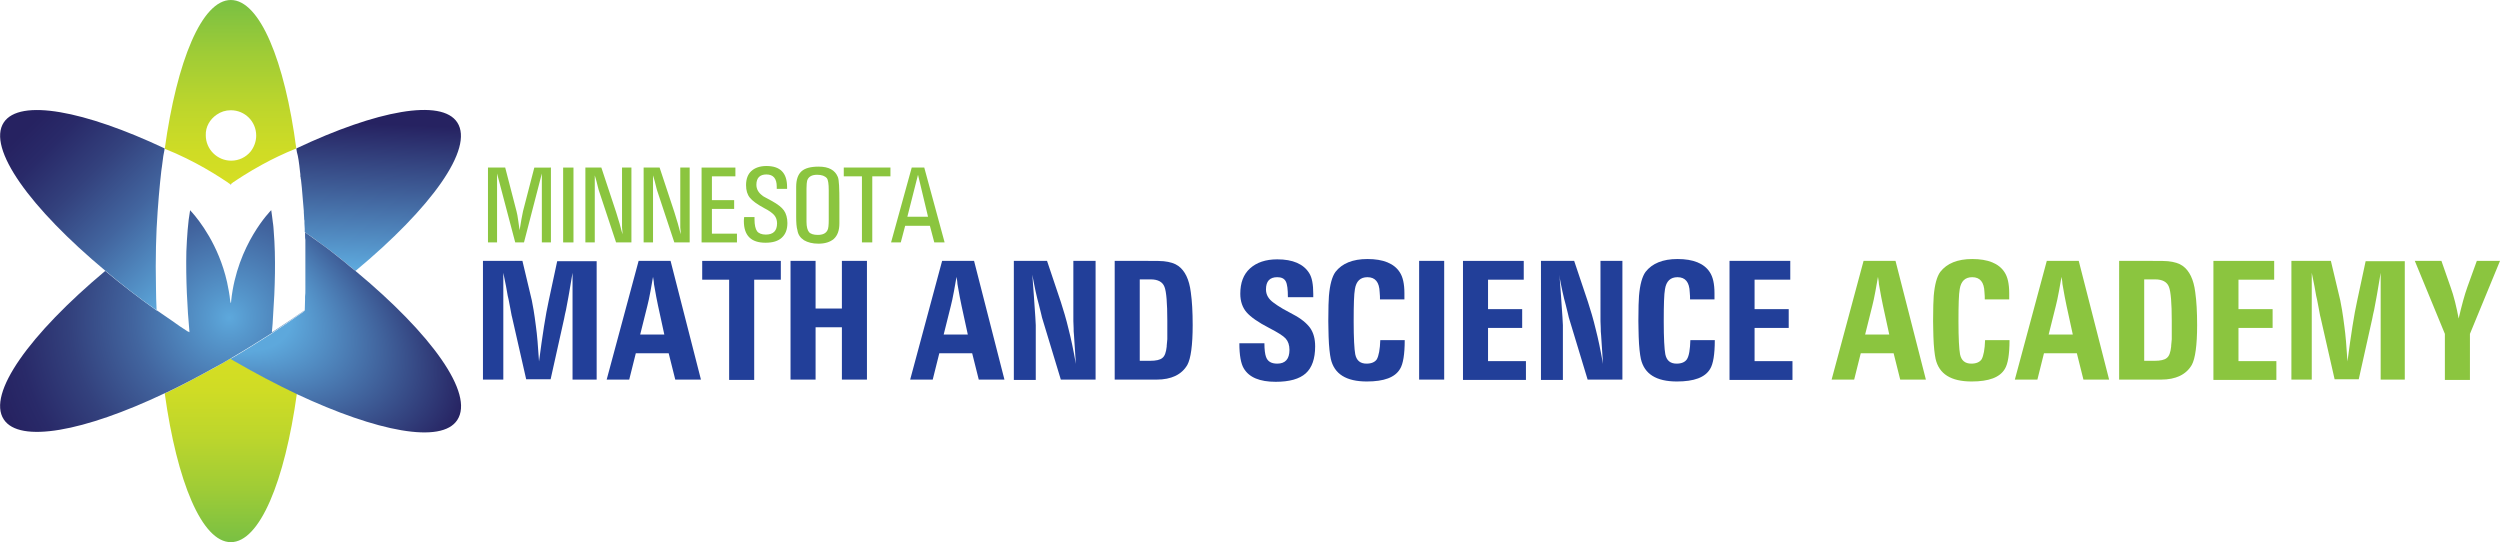 <?xml version="1.0" encoding="utf-8"?>
<!-- Generator: Adobe Illustrator 25.4.1, SVG Export Plug-In . SVG Version: 6.00 Build 0)  -->
<svg version="1.1" id="Layer_1" xmlns="http://www.w3.org/2000/svg" xmlns:xlink="http://www.w3.org/1999/xlink" x="0px" y="0px"
	 viewBox="0 0 798.2 173.2" style="enable-background:new 0 0 798.2 173.2;" xml:space="preserve">
<style type="text/css">
	.st0{fill:none;}
	.st1{fill:url(#SVGID_1_);}
	.st2{fill:url(#SVGID_00000005238817428345104570000007231005436721737641_);}
	.st3{fill:url(#SVGID_00000040574590877575776730000006373270803002264213_);}
	.st4{fill:url(#SVGID_00000044866526740996400970000007718939170369620373_);}
	.st5{fill:url(#SVGID_00000144323569204925798320000017057828642809706172_);}
	.st6{fill:url(#SVGID_00000111169545493974237580000012675255076140223668_);}
	.st7{fill:url(#SVGID_00000058583915193346143710000002525143428730100661_);}
	.st8{fill:url(#SVGID_00000120554229375501415340000002311371299628520348_);}
	.st9{fill:url(#SVGID_00000055685675588245587500000005940474203428623035_);}
	.st10{fill:url(#SVGID_00000049185632165771589900000016204752634372933539_);}
	.st11{fill:url(#SVGID_00000041293600328697311740000002464545439121260201_);}
	.st12{fill:url(#SVGID_00000113341828905642206580000006200258649888925071_);}
	.st13{fill:url(#SVGID_00000145777893419228692440000000578700270892929675_);}
	.st14{fill:url(#SVGID_00000011028908514987160140000004878376000306328477_);}
	.st15{fill:url(#SVGID_00000163052754390876043180000007489936613623655093_);}
	.st16{fill:url(#SVGID_00000122679059339210094410000008027323144966277300_);}
	.st17{fill:#223F99;}
	.st18{fill:#8BC53F;}
</style>
<g>
	<g>
		<path class="st0" d="M73.6,96.9L73.6,96.9c0-0.2,0-0.3,0.1-0.5c0,0,0,0,0,0C73.6,96.6,73.6,96.8,73.6,96.9z"/>
		<path class="st0" d="M55,102.5c1.7,1.1,3.3,2.3,5,3.4c0.1,0,0.1,0.1,0.2,0.1c-0.1,0-0.1-0.1-0.2-0.1
			C58.4,104.8,56.7,103.7,55,102.5z"/>
		<path class="st0" d="M73.6,58.9C73.6,58.9,73.6,58.9,73.6,58.9L73.6,58.9C73.6,58.9,73.6,58.9,73.6,58.9
			C73.6,58.9,73.6,58.9,73.6,58.9L73.6,58.9C73.7,58.9,73.7,58.9,73.6,58.9C73.7,58.9,73.7,58.9,73.6,58.9L73.6,58.9z"/>
		<path class="st0" d="M60.6,106.2L60.6,106.2c-0.7-7.5-1.2-17-1-25.8C59.4,89.3,59.9,98.7,60.6,106.2z"/>
		<path class="st0" d="M73.6,58.8C73.6,58.8,73.6,58.9,73.6,58.8L73.6,58.8C73.6,58.9,73.6,58.9,73.6,58.8z"/>
		<path class="st0" d="M65.4,53.7c3.5,2,6.2,3.8,7.4,4.6c0,0,0.1,0.1,0.1,0.1c0,0-0.1,0-0.1-0.1C71.6,57.5,69,55.7,65.4,53.7z"/>
		<path class="st0" d="M87.4,74.1c0.7,8.5,0.3,18.3-0.2,26.7C87.7,92.4,88.1,82.5,87.4,74.1z"/>
		<path class="st0" d="M86.6,67.2c0.1,0.7,0.2,1.4,0.3,2.2C86.8,68.7,86.7,68,86.6,67.2L86.6,67.2z"/>
		<path class="st0" d="M92.3,102.5c-1.5,1-3,2-4.5,3C89.3,104.5,90.8,103.5,92.3,102.5z"/>
		<path class="st0" d="M72.5,90.2c-2.7-12-9-19.8-11.1-22.2C63.6,70.4,69.8,78.3,72.5,90.2z"/>
		<path class="st0" d="M68.3,117.5c1.8-1,3.6-2,5.4-3.1h0C71.9,115.5,70.1,116.5,68.3,117.5z"/>
		<path class="st0" d="M73.7,96.9C73.7,96.9,73.7,96.9,73.7,96.9c0-0.1,0-0.2,0-0.2C73.7,96.8,73.7,96.9,73.7,96.9z"/>
		<path class="st0" d="M87.1,71c-0.1-0.5-0.1-1.1-0.2-1.6C87,69.9,87,70.5,87.1,71z"/>
		<path class="st0" d="M87.3,72.6c0-0.3-0.1-0.6-0.1-0.9C87.2,72,87.2,72.3,87.3,72.6z"/>
		<path class="st0" d="M95,48.7c-0.1-0.4-0.1-0.8-0.2-1.2c0,0,0,0,0,0C94.8,47.6,94.9,48,95,48.7z"/>
		<path class="st0" d="M81.7,43.3c0,1.9-0.7,3.7-1.8,5.1C81,47,81.7,45.2,81.7,43.3c0-4.5-3.6-8.1-8.1-8.1c-1.7,0-3.2,0.5-4.5,1.4
			c1.3-0.9,2.8-1.4,4.5-1.4C78.1,35.2,81.7,38.8,81.7,43.3z"/>
		<polygon class="st0" points="94.8,47.5 94.8,47.5 94.8,47.5 		"/>
		<path class="st0" d="M74.2,58.5c0.1,0,0.1-0.1,0.2-0.2c1.5-1,4.9-3.3,9.5-5.8c-4.6,2.5-8,4.7-9.5,5.8
			C74.4,58.4,74.3,58.4,74.2,58.5z"/>
		<path class="st0" d="M73.7,58.9L73.7,58.9c0,0,0.1-0.1,0.2-0.2C73.9,58.7,73.8,58.8,73.7,58.9C73.7,58.8,73.7,58.9,73.7,58.9z"/>
		<linearGradient id="SVGID_1_" gradientUnits="userSpaceOnUse" x1="73.66" y1="173.181" x2="73.66" y2="114.445">
			<stop  offset="0" style="stop-color:#79C043"/>
			<stop  offset="0.29" style="stop-color:#9FCC36"/>
			<stop  offset="0.579" style="stop-color:#BDD62C"/>
			<stop  offset="0.826" style="stop-color:#CFDC25"/>
			<stop  offset="1" style="stop-color:#D6DE23"/>
		</linearGradient>
		<path class="st1" d="M73.7,114.4c-1.8,1.1-3.6,2.1-5.4,3.1c-5.1,2.8-10,5.4-14.8,7.7c-0.3,0.1-0.6,0.3-0.9,0.4
			c3.9,28.2,11.9,47.5,21.1,47.5c9.2,0,17.2-19.3,21.1-47.5c-6.4-3-13.1-6.5-19.9-10.5C74.5,114.9,74.1,114.7,73.7,114.4L73.7,114.4
			z"/>
		
			<radialGradient id="SVGID_00000008121805637651487470000009092640424512025011_" cx="73.181" cy="101.403" r="88.349" gradientTransform="matrix(-0.862 0.507 -0.499 -0.849 186.9 150.412)" gradientUnits="userSpaceOnUse">
			<stop  offset="0" style="stop-color:#5DA8DC"/>
			<stop  offset="7.843094e-02" style="stop-color:#5698CD"/>
			<stop  offset="0.345" style="stop-color:#42659F"/>
			<stop  offset="0.577" style="stop-color:#33417D"/>
			<stop  offset="0.765" style="stop-color:#292A69"/>
			<stop  offset="0.885" style="stop-color:#262261"/>
		</radialGradient>
		<path style="fill:url(#SVGID_00000008121805637651487470000009092640424512025011_);" d="M73.7,114.4L73.7,114.4L73.7,114.4
			L73.7,114.4c4.3-2.5,8.6-5.2,13-8c3.6-2.4,7.1-4.8,10.5-7.2v-0.1c-1.6,1.1-3.2,2.2-4.8,3.3c-1.5,1-3,2-4.5,3
			c-0.2,0.1-0.4,0.3-0.6,0.4c-0.2,0.1-0.4,0.2-0.5,0.3c0.2-1.7,0.3-3.6,0.4-5.5c0.6-8.4,0.9-18.3,0.2-26.7c0-0.5-0.1-0.9-0.1-1.4
			c0-0.3-0.1-0.6-0.1-0.9c0-0.2-0.1-0.5-0.1-0.7c-0.1-0.5-0.1-1.1-0.2-1.6c0,0,0,0,0,0c-0.1-0.7-0.2-1.5-0.3-2.2
			c0,0-10.9,10.8-12.8,29c0,0.2,0,0.5-0.1,0.7c0,0,0,0,0,0c0,0,0,0,0,0c0-0.1,0-0.2,0-0.2c0-0.1,0-0.2,0-0.3c0,0.2,0,0.3-0.1,0.5
			l0,0l0,0c0-0.2,0-0.5-0.1-0.7c-0.2-2.1-0.6-4.1-1-6c-2.7-12-9-19.8-11.1-22.2c-0.5-0.5-0.7-0.8-0.7-0.8c-0.7,3.9-1,8.5-1.2,13.2
			c-0.2,8.8,0.3,18.3,1,25.8l0,0c0,0,0,0,0,0c-0.1-0.1-0.2-0.2-0.4-0.2c-0.1,0-0.1-0.1-0.2-0.1c-1.7-1.1-3.4-2.2-5-3.4
			c-1.6-1.1-3.2-2.2-4.8-3.3v0.1c-5.9-4.2-11.5-8.5-16.5-12.7C9.5,106.7-4.2,125.7,1.2,133.9c5,7.7,25.6,3.9,51.3-8.3h0
			c0.3-0.1,0.6-0.3,0.9-0.4c4.8-2.3,9.8-4.9,14.8-7.7C70.1,116.5,71.9,115.5,73.7,114.4z"/>
		
			<linearGradient id="SVGID_00000069367212065189108170000003414619961888637626_" gradientUnits="userSpaceOnUse" x1="73.663" y1="114.445" x2="73.663" y2="114.445">
			<stop  offset="8.589000e-02" style="stop-color:#262261"/>
			<stop  offset="0.365" style="stop-color:#3B548F"/>
			<stop  offset="0.65" style="stop-color:#4D82B9"/>
			<stop  offset="0.872" style="stop-color:#599ED2"/>
			<stop  offset="1" style="stop-color:#5DA8DC"/>
		</linearGradient>
		<rect x="73.7" y="114.4" style="fill:url(#SVGID_00000069367212065189108170000003414619961888637626_);" width="0" height="0"/>
		
			<radialGradient id="SVGID_00000077310995307141803900000007391433361649202312_" cx="73.663" cy="114.445" r="2.619273e-03" gradientTransform="matrix(-0.862 0.507 -0.499 -0.849 194.311 174.284)" gradientUnits="userSpaceOnUse">
			<stop  offset="0" style="stop-color:#5DA8DC"/>
			<stop  offset="7.843094e-02" style="stop-color:#5698CD"/>
			<stop  offset="0.345" style="stop-color:#42659F"/>
			<stop  offset="0.577" style="stop-color:#33417D"/>
			<stop  offset="0.765" style="stop-color:#292A69"/>
			<stop  offset="0.885" style="stop-color:#262261"/>
		</radialGradient>
		<rect x="73.7" y="114.4" style="fill:url(#SVGID_00000077310995307141803900000007391433361649202312_);" width="0" height="0"/>
		
			<linearGradient id="SVGID_00000182528372260605043660000017910413597432532138_" gradientUnits="userSpaceOnUse" x1="60.87" y1="173.195" x2="60.87" y2="114.443">
			<stop  offset="8.589000e-02" style="stop-color:#262261"/>
			<stop  offset="0.365" style="stop-color:#3B548F"/>
			<stop  offset="0.65" style="stop-color:#4D82B9"/>
			<stop  offset="0.872" style="stop-color:#599ED2"/>
			<stop  offset="1" style="stop-color:#5DA8DC"/>
		</linearGradient>
		<path style="fill:url(#SVGID_00000182528372260605043660000017910413597432532138_);" d="M53.4,125.2c4.8-2.3,9.8-4.9,14.8-7.7
			C63.2,120.3,58.2,122.9,53.4,125.2z"/>
		
			<radialGradient id="SVGID_00000034794522241427908540000011670995685090165950_" cx="73.177" cy="101.398" r="88.365" gradientTransform="matrix(-0.862 0.507 -0.499 -0.849 186.889 150.405)" gradientUnits="userSpaceOnUse">
			<stop  offset="0" style="stop-color:#5DA8DC"/>
			<stop  offset="7.843094e-02" style="stop-color:#5698CD"/>
			<stop  offset="0.345" style="stop-color:#42659F"/>
			<stop  offset="0.577" style="stop-color:#33417D"/>
			<stop  offset="0.765" style="stop-color:#292A69"/>
			<stop  offset="0.885" style="stop-color:#262261"/>
		</radialGradient>
		<path style="fill:url(#SVGID_00000034794522241427908540000011670995685090165950_);" d="M53.4,125.2c4.8-2.3,9.8-4.9,14.8-7.7
			C63.2,120.3,58.2,122.9,53.4,125.2z"/>
		
			<linearGradient id="SVGID_00000181086570503623640290000015280865954646574977_" gradientUnits="userSpaceOnUse" x1="119.254" y1="88.155" x2="121.516" y2="34.996">
			<stop  offset="4.712960e-02" style="stop-color:#5DA8DC"/>
			<stop  offset="0.525" style="stop-color:#3E5C96"/>
			<stop  offset="0.914" style="stop-color:#262261"/>
		</linearGradient>
		<path style="fill:url(#SVGID_00000181086570503623640290000015280865954646574977_);" d="M95.8,54.9C95.8,54.9,95.8,55,95.8,54.9
			c0.1,0.5,0.1,0.9,0.1,1.3c0,0.2,0,0.3,0.1,0.5c0,0.2,0,0.4,0.1,0.7c0.1,0.9,0.2,1.8,0.3,2.8c0,0,0,0.1,0,0.1
			c0.2,2.1,0.4,4.5,0.6,7.1c0,0.1,0,0.3,0,0.4c0,0.6,0.1,1.1,0.1,1.7c0,0.3,0,0.6,0.1,1c0,0.3,0,0.5,0,0.8c0,0.6,0.1,1.2,0.1,1.8
			c0,0,0,0,0,0c0,0.3,0,0.6,0,1c0.3,0.2,0.7,0.5,1,0.7c0.1,0.1,0.2,0.2,0.3,0.2c1,0.7,2,1.4,2.9,2.1c1.2,0.9,2.5,1.8,3.7,2.7
			c0.2,0.1,0.3,0.3,0.5,0.4c1.3,1,2.7,2.1,3.9,3.1c1.3,1.1,2.6,2.1,3.9,3.2c24.2-20.1,37.9-39.1,32.5-47.4c-5-7.7-25.6-3.9-51.4,8.3
			c0.1,0.4,0.1,0.8,0.2,1.2C95.2,49.9,95.5,52,95.8,54.9z"/>
		
			<radialGradient id="SVGID_00000140696853817402165550000010524977298933008282_" cx="59.609" cy="89.075" r="112.418" gradientTransform="matrix(0.886 0.464 -0.228 0.434 27.114 22.691)" gradientUnits="userSpaceOnUse">
			<stop  offset="0.325" style="stop-color:#5DA8DC"/>
			<stop  offset="0.873" style="stop-color:#262261"/>
		</radialGradient>
		<path style="fill:url(#SVGID_00000140696853817402165550000010524977298933008282_);" d="M113.6,86.6c-1.3-1-2.6-2.1-3.9-3.2
			c-1.3-1-2.6-2.1-3.9-3.1c-0.2-0.1-0.3-0.3-0.5-0.4c-1.2-0.9-2.4-1.8-3.7-2.7c-1-0.7-1.9-1.4-2.9-2.1c-0.1-0.1-0.2-0.2-0.3-0.2
			c-0.3-0.2-0.7-0.5-1-0.7c0,0.3,0,0.7,0,1.1c0,0.4,0,0.8,0.1,1.3c0,0.4,0,0.9,0,1.3c0,0.6,0,1.2,0,1.8c0,0.3,0,0.6,0,0.9
			c0,0.7,0,1.5,0,2.2c0,0.2,0,0.4,0,0.7c0,0.8,0,1.6,0,2.5c0,0.2,0,0.4,0,0.6c0,0.9,0,1.7,0,2.6c0,0.3,0,0.5,0,0.8
			c0,0.8,0,1.6,0,2.4c0,0.8,0,1.6-0.1,2.3c0,0.3,0,0.7,0,1c0,1.2-0.1,2.4-0.1,3.5c0,0,0,0,0,0c-0.1,0-0.1,0.1-0.2,0.1v0.1
			c-3.4,2.4-6.9,4.8-10.5,7.2c-4.4,2.8-8.7,5.5-13,8c0.4,0.2,0.8,0.5,1.2,0.7c6.9,4,13.6,7.5,19.9,10.5l0,0
			c25.8,12.1,46.3,16,51.3,8.3C151.5,125.7,137.8,106.7,113.6,86.6z"/>
		
			<linearGradient id="SVGID_00000170252816024825311420000008384452648911570593_" gradientUnits="userSpaceOnUse" x1="74.266" y1="173.231" x2="74.266" y2="114.444">
			<stop  offset="8.589000e-02" style="stop-color:#262261"/>
			<stop  offset="0.365" style="stop-color:#3B548F"/>
			<stop  offset="0.65" style="stop-color:#4D82B9"/>
			<stop  offset="0.872" style="stop-color:#599ED2"/>
			<stop  offset="1" style="stop-color:#5DA8DC"/>
		</linearGradient>
		<path style="fill:url(#SVGID_00000170252816024825311420000008384452648911570593_);" d="M73.7,114.4c0.4,0.2,0.8,0.5,1.2,0.7
			C74.5,114.9,74.1,114.7,73.7,114.4L73.7,114.4z"/>
		
			<radialGradient id="SVGID_00000024698479458030740270000002470172464306945191_" cx="59.581" cy="89.052" r="112.535" gradientTransform="matrix(0.886 0.464 -0.228 0.434 27.106 22.692)" gradientUnits="userSpaceOnUse">
			<stop  offset="0.325" style="stop-color:#5DA8DC"/>
			<stop  offset="0.873" style="stop-color:#262261"/>
		</radialGradient>
		<path style="fill:url(#SVGID_00000024698479458030740270000002470172464306945191_);" d="M73.7,114.4c0.4,0.2,0.8,0.5,1.2,0.7
			C74.5,114.9,74.1,114.7,73.7,114.4L73.7,114.4z"/>
		
			<linearGradient id="SVGID_00000130617156940876207920000002224148009768310953_" gradientUnits="userSpaceOnUse" x1="97.295" y1="87.179" x2="99.551" y2="34.183">
			<stop  offset="4.712960e-02" style="stop-color:#5DA8DC"/>
			<stop  offset="0.525" style="stop-color:#3E5C96"/>
			<stop  offset="0.914" style="stop-color:#262261"/>
		</linearGradient>
		<path style="fill:url(#SVGID_00000130617156940876207920000002224148009768310953_);" d="M97.3,74.1c0.3,0.2,0.7,0.5,1,0.7
			C98,74.6,97.7,74.3,97.3,74.1L97.3,74.1z"/>
		
			<radialGradient id="SVGID_00000066497269767065462860000009098535347495928251_" cx="59.709" cy="89.028" r="112.109" gradientTransform="matrix(0.886 0.464 -0.228 0.434 27.115 22.619)" gradientUnits="userSpaceOnUse">
			<stop  offset="0.325" style="stop-color:#5DA8DC"/>
			<stop  offset="0.873" style="stop-color:#262261"/>
		</radialGradient>
		<path style="fill:url(#SVGID_00000066497269767065462860000009098535347495928251_);" d="M97.3,74.1c0.3,0.2,0.7,0.5,1,0.7
			C98,74.6,97.7,74.3,97.3,74.1L97.3,74.1z"/>
		
			<linearGradient id="SVGID_00000117678282567287326200000005260519925080626593_" gradientUnits="userSpaceOnUse" x1="62.431" y1="87.058" x2="7.783" y2="32.41">
			<stop  offset="0" style="stop-color:#5DA8DC"/>
			<stop  offset="8.101797e-02" style="stop-color:#5698CD"/>
			<stop  offset="0.356" style="stop-color:#42659F"/>
			<stop  offset="0.596" style="stop-color:#33417D"/>
			<stop  offset="0.79" style="stop-color:#292A69"/>
			<stop  offset="0.914" style="stop-color:#262261"/>
		</linearGradient>
		<path style="fill:url(#SVGID_00000117678282567287326200000005260519925080626593_);" d="M50.2,99.2c-0.1-0.1-0.1-0.1-0.2-0.2
			c-0.1-2.4-0.2-4.8-0.2-7.1c-0.1-4.7-0.1-9.1,0-13.2c0.1-2,0.1-3.9,0.2-5.7c0.4-7.7,1-14,1.5-18.4l0,0c0.1-0.5,0.1-1,0.2-1.4l0,0
			c0.3-2.7,0.6-4.5,0.8-5.3v0c0-0.2,0-0.3,0.1-0.5c-25.7-12.1-46.3-16-51.4-8.3c-5.4,8.2,8.4,27.3,32.5,47.4
			C38.8,90.8,44.3,95.1,50.2,99.2L50.2,99.2z"/>
		
			<linearGradient id="SVGID_00000179643949915750432050000018353997006765336723_" gradientUnits="userSpaceOnUse" x1="73.662" y1="0" x2="73.662" y2="58.894">
			<stop  offset="0" style="stop-color:#79C043"/>
			<stop  offset="0.29" style="stop-color:#9FCC36"/>
			<stop  offset="0.579" style="stop-color:#BDD62C"/>
			<stop  offset="0.826" style="stop-color:#CFDC25"/>
			<stop  offset="1" style="stop-color:#D6DE23"/>
		</linearGradient>
		<path style="fill:url(#SVGID_00000179643949915750432050000018353997006765336723_);" d="M65.4,53.7c3.5,2,6.2,3.8,7.4,4.6
			c0,0,0.1,0.1,0.1,0.1c0.3,0.2,0.5,0.3,0.6,0.4c0,0,0.1-0.1,0.1-0.1c0,0,0.1,0,0.1,0.1c0,0,0.1-0.1,0.1-0.1
			c0.1-0.1,0.2-0.1,0.3-0.2c0.1-0.1,0.1-0.1,0.2-0.2c1.5-1,4.9-3.3,9.5-5.8c3.1-1.7,6.8-3.5,10.8-5.1v0l0,0v0v0c0,0,0,0,0,0
			C90.9,19.3,82.9,0,73.7,0c-9.2,0-17.2,19.3-21.1,47.5l0,0h0v0C57.4,49.4,61.9,51.7,65.4,53.7z M69.2,36.6c1.3-0.9,2.8-1.4,4.5-1.4
			c4.5,0,8.1,3.6,8.1,8.1c0,1.9-0.7,3.7-1.8,5.1c-1.5,1.8-3.7,2.9-6.2,2.9c-4.4,0-8.1-3.6-8.1-8.1C65.6,40.5,67,38.1,69.2,36.6z"/>
		
			<radialGradient id="SVGID_00000054234329766861713770000016251588644849612944_" cx="73.715" cy="58.813" r="0.21" gradientTransform="matrix(-0.862 0.507 -0.499 -0.849 166.626 71.388)" gradientUnits="userSpaceOnUse">
			<stop  offset="0" style="stop-color:#5DA8DC"/>
			<stop  offset="7.843094e-02" style="stop-color:#5698CD"/>
			<stop  offset="0.345" style="stop-color:#42659F"/>
			<stop  offset="0.577" style="stop-color:#33417D"/>
			<stop  offset="0.765" style="stop-color:#292A69"/>
			<stop  offset="0.885" style="stop-color:#262261"/>
		</radialGradient>
		<path style="fill:url(#SVGID_00000054234329766861713770000016251588644849612944_);" d="M73.8,58.8c0,0-0.1-0.1-0.1-0.1
			c0,0-0.1,0.1-0.1,0.1c0,0,0,0,0,0c0,0,0,0,0,0l0,0c0,0,0,0,0,0v0l0,0l0,0c0,0,0,0,0,0h0c0,0,0,0,0,0
			C73.7,58.9,73.7,58.9,73.8,58.8L73.8,58.8L73.8,58.8L73.8,58.8C73.7,58.9,73.7,58.8,73.8,58.8z"/>
		
			<linearGradient id="SVGID_00000176005066592492070750000016914366614260514488_" gradientUnits="userSpaceOnUse" x1="73.652" y1="-0.327" x2="73.652" y2="58.896">
			<stop  offset="8.589000e-02" style="stop-color:#262261"/>
			<stop  offset="0.254" style="stop-color:#3B548F"/>
			<stop  offset="0.427" style="stop-color:#4D82B9"/>
			<stop  offset="0.56" style="stop-color:#599ED2"/>
			<stop  offset="0.638" style="stop-color:#5DA8DC"/>
		</linearGradient>
		<path style="fill:url(#SVGID_00000176005066592492070750000016914366614260514488_);" d="M73.8,58.8c0,0-0.1-0.1-0.1-0.1
			c0,0-0.1,0.1-0.1,0.1c0,0,0,0,0,0c0,0,0,0,0,0l0,0c0,0,0,0,0,0v0l0,0l0,0c0,0,0,0,0,0h0c0,0,0,0,0,0
			C73.7,58.9,73.7,58.9,73.8,58.8L73.8,58.8L73.8,58.8L73.8,58.8C73.7,58.9,73.7,58.8,73.8,58.8z"/>
	</g>
	<g>
		<g>
			<path class="st17" d="M190.5,83.3v37.9h-7.7V87.1c-0.2,1.3-0.6,3.4-1.1,6.5c0,0-0.3,1.8-1,5.4c-0.2,0.8-0.4,1.7-0.6,2.8
				l-4.3,19.3H168l-4.5-19.8c-0.2-0.6-0.3-1.6-0.6-3l-0.5-2.6l-0.3-1.3c-0.2-1.4-0.7-3.9-1.4-7.3v34.1h-6.5V83.3h12.6l3,12.6
				c0.3,1.4,0.8,4.2,1.3,8.2c0.4,2.8,0.7,6.6,1,11.3c1.1-8.4,2.1-14.9,3.1-19.4l2.7-12.6H190.5z"/>
			<path class="st17" d="M214.1,83.3l9.7,37.9h-8.2l-2.1-8.4h-10.5l-2.1,8.4h-7.2l10.2-37.9H214.1z M212.1,106.8l-2-9.2
				c-0.3-1.5-0.8-3.8-1.3-6.9c0-0.4-0.1-1.2-0.3-2.3l-0.8,4.5c-0.4,2.1-0.7,3.6-1,4.7l-2.3,9.2H212.1z"/>
			<path class="st17" d="M249.3,83.3v6h-8.5v32h-8v-32h-8.6v-6H249.3z"/>
			<path class="st17" d="M276.8,83.3v37.9h-8v-16.7h-8.4v16.7h-8V83.3h8v15.2h8.4V83.3H276.8z"/>
			<path class="st17" d="M311,83.3l9.7,37.9h-8.2l-2.1-8.4h-10.5l-2.1,8.4h-7.2l10.2-37.9H311z M309,106.8l-2-9.2
				c-0.3-1.5-0.8-3.8-1.3-6.9c0-0.4-0.1-1.2-0.3-2.3l-0.8,4.5c-0.4,2.1-0.7,3.6-1,4.7l-2.3,9.2H309z"/>
			<path class="st17" d="M349.8,83.3v37.9h-11.1l-6-19.8c-0.1-0.4-0.4-1.8-1-4.1c-0.7-2.5-1.4-5.7-2.1-9.6l0.1,1.3
				c0,0.5,0.2,2.4,0.4,5.5l0.1,1.5c0.3,4.4,0.5,7,0.5,7.8v17.5h-7V83.3h10.6l4.4,13.1c0.8,2.5,1.7,5.4,2.5,8.8
				c0.7,2.7,1.5,6.4,2.3,11c-0.2-2.4-0.3-5.4-0.6-9.2l-0.1-1.2c0-0.3,0-1.4-0.1-3.3v-1.9V83.3H349.8z"/>
			<path class="st17" d="M355.9,83.3h10.6c2.6,0,4.2,0,5,0.1c2,0.2,3.6,0.7,4.7,1.5c2.1,1.5,3.5,4.3,4,8.4c0.4,2.8,0.6,6.3,0.6,10.5
				c0,6.4-0.6,10.7-1.7,12.7c-1.8,3.1-5.1,4.7-9.8,4.7h-13.4V83.3z M363.9,115.2h3.3c1.9,0,3.2-0.3,3.9-0.9c0.8-0.6,1.2-1.8,1.4-3.6
				c0-0.1,0-0.5,0.1-1.3l0.1-1.1v-1.1c0-0.8,0-1.4,0-1.6c0-0.3,0-0.5,0-0.7v-2.5c0-5.6-0.3-9.3-0.9-10.8c-0.6-1.6-2.1-2.4-4.4-2.4
				h-3.5V115.2z"/>
			<path class="st17" d="M419.3,94.9h-8.1c0-2.5-0.2-4.2-0.7-5.1c-0.5-0.9-1.4-1.3-2.7-1.3c-2.4,0-3.6,1.3-3.6,3.9
				c0,1.7,0.8,3.1,2.5,4.3c0.6,0.5,1.6,1.1,2.9,1.9l1.1,0.6l1.1,0.6l1.1,0.6c2.5,1.3,4.3,2.8,5.4,4.3c1.1,1.6,1.6,3.5,1.6,5.9
				c0,3.9-1,6.8-3,8.6c-2,1.8-5.2,2.7-9.6,2.7c-5.1,0-8.5-1.4-10.2-4.3c-0.9-1.5-1.4-4.2-1.4-8h8c0,2,0.2,3.5,0.5,4.3
				c0.5,1.5,1.7,2.2,3.6,2.2c2.6,0,3.9-1.5,3.9-4.4c0-1.5-0.4-2.7-1.2-3.6c-0.8-0.9-2.6-2-5.3-3.4c-3.5-1.8-5.9-3.5-7.2-5
				c-1.3-1.5-2-3.5-2-5.9c0-3.5,1-6.2,3.1-8.1c2.1-1.9,5-2.9,8.7-2.9c5,0,8.4,1.5,10.2,4.4c0.9,1.4,1.3,3.6,1.3,6.7V94.9z"/>
			<path class="st17" d="M440.7,108.6h7.8c0,4.5-0.5,7.6-1.5,9.2c-1.6,2.7-5.1,4-10.6,4c-6.6,0-10.4-2.4-11.5-7.2
				c-0.3-1.4-0.6-3.8-0.7-7.1c0-1.2-0.1-2.9-0.1-5c0-4.1,0.1-6.8,0.2-8c0.3-3.6,1-6.2,2.1-7.7c2.1-2.7,5.5-4.1,10.2-4.1
				c5,0,8.5,1.4,10.3,4.2c1,1.5,1.5,3.7,1.5,6.7v2h-7.8c0-0.6,0-1.4-0.1-2.3c-0.1-3.2-1.4-4.8-3.9-4.8c-2.3,0-3.6,1.3-4,3.8
				c-0.3,1.6-0.4,5-0.4,10.3c0,5.4,0.2,8.9,0.5,10.5c0.4,2,1.6,3,3.6,3c1.6,0,2.7-0.5,3.3-1.4C440.2,113.6,440.6,111.6,440.7,108.6z
				"/>
			<path class="st17" d="M461.1,83.3v37.9h-8V83.3H461.1z"/>
			<path class="st17" d="M475.1,89.3v9.4H486v6h-10.9v10.6h12.1v6h-20.1V83.3h19.4v6H475.1z"/>
			<path class="st17" d="M518,83.3v37.9h-11.1l-6-19.8c-0.1-0.4-0.4-1.8-1-4.1c-0.7-2.5-1.4-5.7-2.1-9.6L498,89
				c0,0.5,0.2,2.4,0.4,5.5l0.1,1.5c0.3,4.4,0.5,7,0.5,7.8v17.5h-7V83.3h10.6l4.4,13.1c0.8,2.5,1.7,5.4,2.5,8.8
				c0.7,2.7,1.5,6.4,2.3,11c-0.2-2.4-0.3-5.4-0.6-9.2l-0.1-1.2c0-0.3,0-1.4-0.1-3.3v-1.9V83.3H518z"/>
			<path class="st17" d="M539.7,108.6h7.8c0,4.5-0.5,7.6-1.5,9.2c-1.6,2.7-5.1,4-10.6,4c-6.6,0-10.4-2.4-11.5-7.2
				c-0.3-1.4-0.6-3.8-0.7-7.1c0-1.2-0.1-2.9-0.1-5c0-4.1,0.1-6.8,0.2-8c0.3-3.6,1-6.2,2.1-7.7c2.1-2.7,5.5-4.1,10.2-4.1
				c5,0,8.5,1.4,10.3,4.2c1,1.5,1.5,3.7,1.5,6.7v2h-7.8c0-0.6,0-1.4-0.1-2.3c-0.1-3.2-1.4-4.8-3.9-4.8c-2.3,0-3.6,1.3-4,3.8
				c-0.3,1.6-0.4,5-0.4,10.3c0,5.4,0.2,8.9,0.5,10.5c0.4,2,1.6,3,3.6,3c1.6,0,2.7-0.5,3.3-1.4C539.3,113.6,539.6,111.6,539.7,108.6z
				"/>
			<path class="st17" d="M560.2,89.3v9.4h10.9v6h-10.9v10.6h12.1v6h-20.1V83.3h19.4v6H560.2z"/>
			<path class="st18" d="M605.2,83.3l9.7,37.9h-8.2l-2.1-8.4h-10.5l-2.1,8.4h-7.2L595,83.3H605.2z M603.2,106.8l-2-9.2
				c-0.3-1.5-0.8-3.8-1.3-6.9c0-0.4-0.1-1.2-0.3-2.3l-0.8,4.5c-0.4,2.1-0.7,3.6-1,4.7l-2.3,9.2H603.2z"/>
			<path class="st18" d="M633.8,108.6h7.8c0,4.5-0.5,7.6-1.5,9.2c-1.6,2.7-5.1,4-10.6,4c-6.6,0-10.4-2.4-11.5-7.2
				c-0.3-1.4-0.6-3.8-0.7-7.1c0-1.2-0.1-2.9-0.1-5c0-4.1,0.1-6.8,0.2-8c0.3-3.6,1-6.2,2.1-7.7c2.1-2.7,5.5-4.1,10.2-4.1
				c5,0,8.5,1.4,10.3,4.2c1,1.5,1.5,3.7,1.5,6.7v2h-7.8c0-0.6,0-1.4-0.1-2.3c-0.1-3.2-1.4-4.8-3.9-4.8c-2.3,0-3.6,1.3-4,3.8
				c-0.3,1.6-0.4,5-0.4,10.3c0,5.4,0.2,8.9,0.5,10.5c0.4,2,1.6,3,3.6,3c1.6,0,2.7-0.5,3.3-1.4C633.3,113.6,633.7,111.6,633.8,108.6z
				"/>
			<path class="st18" d="M663.7,83.3l9.7,37.9h-8.2l-2.1-8.4h-10.5l-2.1,8.4h-7.2l10.2-37.9H663.7z M661.8,106.8l-2-9.2
				c-0.3-1.5-0.8-3.8-1.3-6.9c0-0.4-0.1-1.2-0.3-2.3l-0.8,4.5c-0.4,2.1-0.7,3.6-1,4.7l-2.3,9.2H661.8z"/>
			<path class="st18" d="M676.6,83.3h10.6c2.6,0,4.2,0,5,0.1c2,0.2,3.6,0.7,4.7,1.5c2.1,1.5,3.5,4.3,4,8.4c0.4,2.8,0.6,6.3,0.6,10.5
				c0,6.4-0.6,10.7-1.7,12.7c-1.8,3.1-5.1,4.7-9.8,4.7h-13.4V83.3z M684.6,115.2h3.3c1.9,0,3.2-0.3,3.9-0.9c0.8-0.6,1.2-1.8,1.4-3.6
				c0-0.1,0-0.5,0.1-1.3l0.1-1.1v-1.1c0-0.8,0-1.4,0-1.6c0-0.3,0-0.5,0-0.7v-2.5c0-5.6-0.3-9.3-0.9-10.8c-0.6-1.6-2.1-2.4-4.4-2.4
				h-3.5V115.2z"/>
			<path class="st18" d="M714.7,89.3v9.4h10.9v6h-10.9v10.6h12.1v6h-20.1V83.3h19.4v6H714.7z"/>
			<path class="st18" d="M767.8,83.3v37.9h-7.7V87.1c-0.2,1.3-0.6,3.4-1.1,6.5c0,0-0.3,1.8-1,5.4c-0.2,0.8-0.4,1.7-0.6,2.8
				l-4.3,19.3h-7.7l-4.5-19.8c-0.2-0.6-0.3-1.6-0.6-3l-0.5-2.6l-0.3-1.3c-0.2-1.4-0.7-3.9-1.4-7.3v34.1h-6.5V83.3h12.6l3,12.6
				c0.3,1.4,0.8,4.2,1.3,8.2c0.4,2.8,0.7,6.6,1,11.3c1.1-8.4,2.1-14.9,3.1-19.4l2.7-12.6H767.8z"/>
			<path class="st18" d="M798.2,83.3l-9.6,23.3v14.7h-8v-14.7L771,83.3h8.5l2.9,8.3c1.1,3,1.9,6.4,2.6,10.1c1-4.3,1.9-7.6,2.8-10.1
				l3-8.3H798.2z"/>
		</g>
	</g>
	<g>
		<path class="st18" d="M175.9,53.5v23.9h-2.9v-22l-5.7,22h-2.8l-5.8-22v22h-2.9V53.5h5.5l3.6,13.9c0.2,0.7,0.4,1.8,0.6,3.3
			c0,0.2,0.1,0.7,0.2,1.4l0.2,1.4c0.4-2.6,0.8-4.7,1.1-6.1l3.6-13.9H175.9z"/>
		<path class="st18" d="M183.1,53.5v23.9h-3.3V53.5H183.1z"/>
		<path class="st18" d="M201.6,53.5v23.9h-4.9l-5.5-16.6c0-0.1-0.3-0.9-0.6-2.3c0,0-0.1-0.5-0.4-1.5c-0.1-0.3-0.2-0.6-0.3-1v21.4h-3
			V53.5h5.1l4.7,14.2c0.1,0.4,0.4,1.2,0.7,2.3c0.2,0.6,0.6,1.9,1.1,3.9l0.3,0.9c0-0.2-0.1-0.9-0.2-2.2c0-0.2,0-0.6,0-1V70V53.5
			H201.6z"/>
		<path class="st18" d="M220.2,53.5v23.9h-4.9l-5.5-16.6c0-0.1-0.3-0.9-0.6-2.3c0,0-0.1-0.5-0.4-1.5c-0.1-0.3-0.2-0.6-0.3-1v21.4h-3
			V53.5h5.1l4.7,14.2c0.1,0.4,0.4,1.2,0.7,2.3c0.2,0.6,0.6,1.9,1.1,3.9l0.3,0.9c0-0.2-0.1-0.9-0.2-2.2c0-0.2,0-0.6,0-1V70V53.5
			H220.2z"/>
		<path class="st18" d="M224,53.5h10.8v2.8h-7.5v7.6h7.1v2.8h-7.1v7.9h8v2.8H224V53.5z"/>
		<path class="st18" d="M251.3,60.3H248v-0.7c0-2.6-1.1-3.9-3.3-3.9c-2.1,0-3.2,1.1-3.2,3.3c0,1.4,0.7,2.6,2,3.5
			c-0.2,0,0.8,0.5,3,1.7c1.8,1,3.1,2,3.8,3c0.7,1,1.1,2.4,1.1,4c0,2.1-0.6,3.6-1.8,4.7c-1.2,1.1-2.9,1.6-5.2,1.6
			c-4.6,0-6.9-2.3-6.9-6.9c0-0.2,0-0.6,0.1-1.3h3.3v0.8c0,1.7,0.3,3,0.8,3.7c0.5,0.7,1.5,1.1,2.8,1.1c2.4,0,3.6-1.2,3.6-3.6
			c0-1-0.3-1.9-0.9-2.6c-0.6-0.7-1.7-1.5-3.3-2.3c-2.2-1.2-3.7-2.3-4.5-3.3c-0.8-1-1.2-2.3-1.2-4c0-2,0.6-3.5,1.7-4.5
			c1.1-1,2.7-1.6,4.8-1.6c4.4,0,6.6,2.2,6.6,6.7C251.3,59.9,251.3,60,251.3,60.3z"/>
		<path class="st18" d="M254.2,69.1v-1l0-1.1v-2.3c0-0.4,0-0.8,0-1.4l0-3.6c0-2.4,0.6-4,1.7-5c1.1-1,2.9-1.5,5.5-1.5
			c3.2,0,5.2,1.1,6.1,3.3c0.4,0.9,0.5,3.6,0.5,8.3c0,1.7,0,3.9,0,6.5c0,2.3-0.6,3.9-1.8,5c-1.2,1-2.8,1.5-4.9,1.5
			c-1.9,0-3.4-0.4-4.6-1.1c-1.2-0.8-1.9-1.8-2.1-3.2C254.3,72.5,254.2,71.1,254.2,69.1z M257.5,60.2v4.4c0,0.8,0,1.7,0,2.6l0,3.6
			c0,1.6,0.3,2.7,0.8,3.3c0.5,0.6,1.5,0.9,2.8,0.9c1.6,0,2.6-0.5,3.1-1.5c0.3-0.5,0.4-1.7,0.4-3.4v-5.4c0-0.9,0-1.8,0-2.7v-1.2
			c0-2.1-0.2-3.4-0.6-3.9c-0.6-0.7-1.6-1.1-3.1-1.1c-1.7,0-2.8,0.6-3.2,1.9C257.6,58.1,257.5,59,257.5,60.2z"/>
		<path class="st18" d="M269.4,53.5h14.9v2.8h-5.8v21.1h-3.3V56.3h-5.8V53.5z"/>
		<path class="st18" d="M295.1,53.5l6.5,23.9h-3.3l-1.4-5.3H289l-1.4,5.3h-3.1l6.6-23.9H295.1z M289.7,69.2h6.6l-3.2-13.4
			L289.7,69.2z"/>
	</g>
</g>
</svg>
